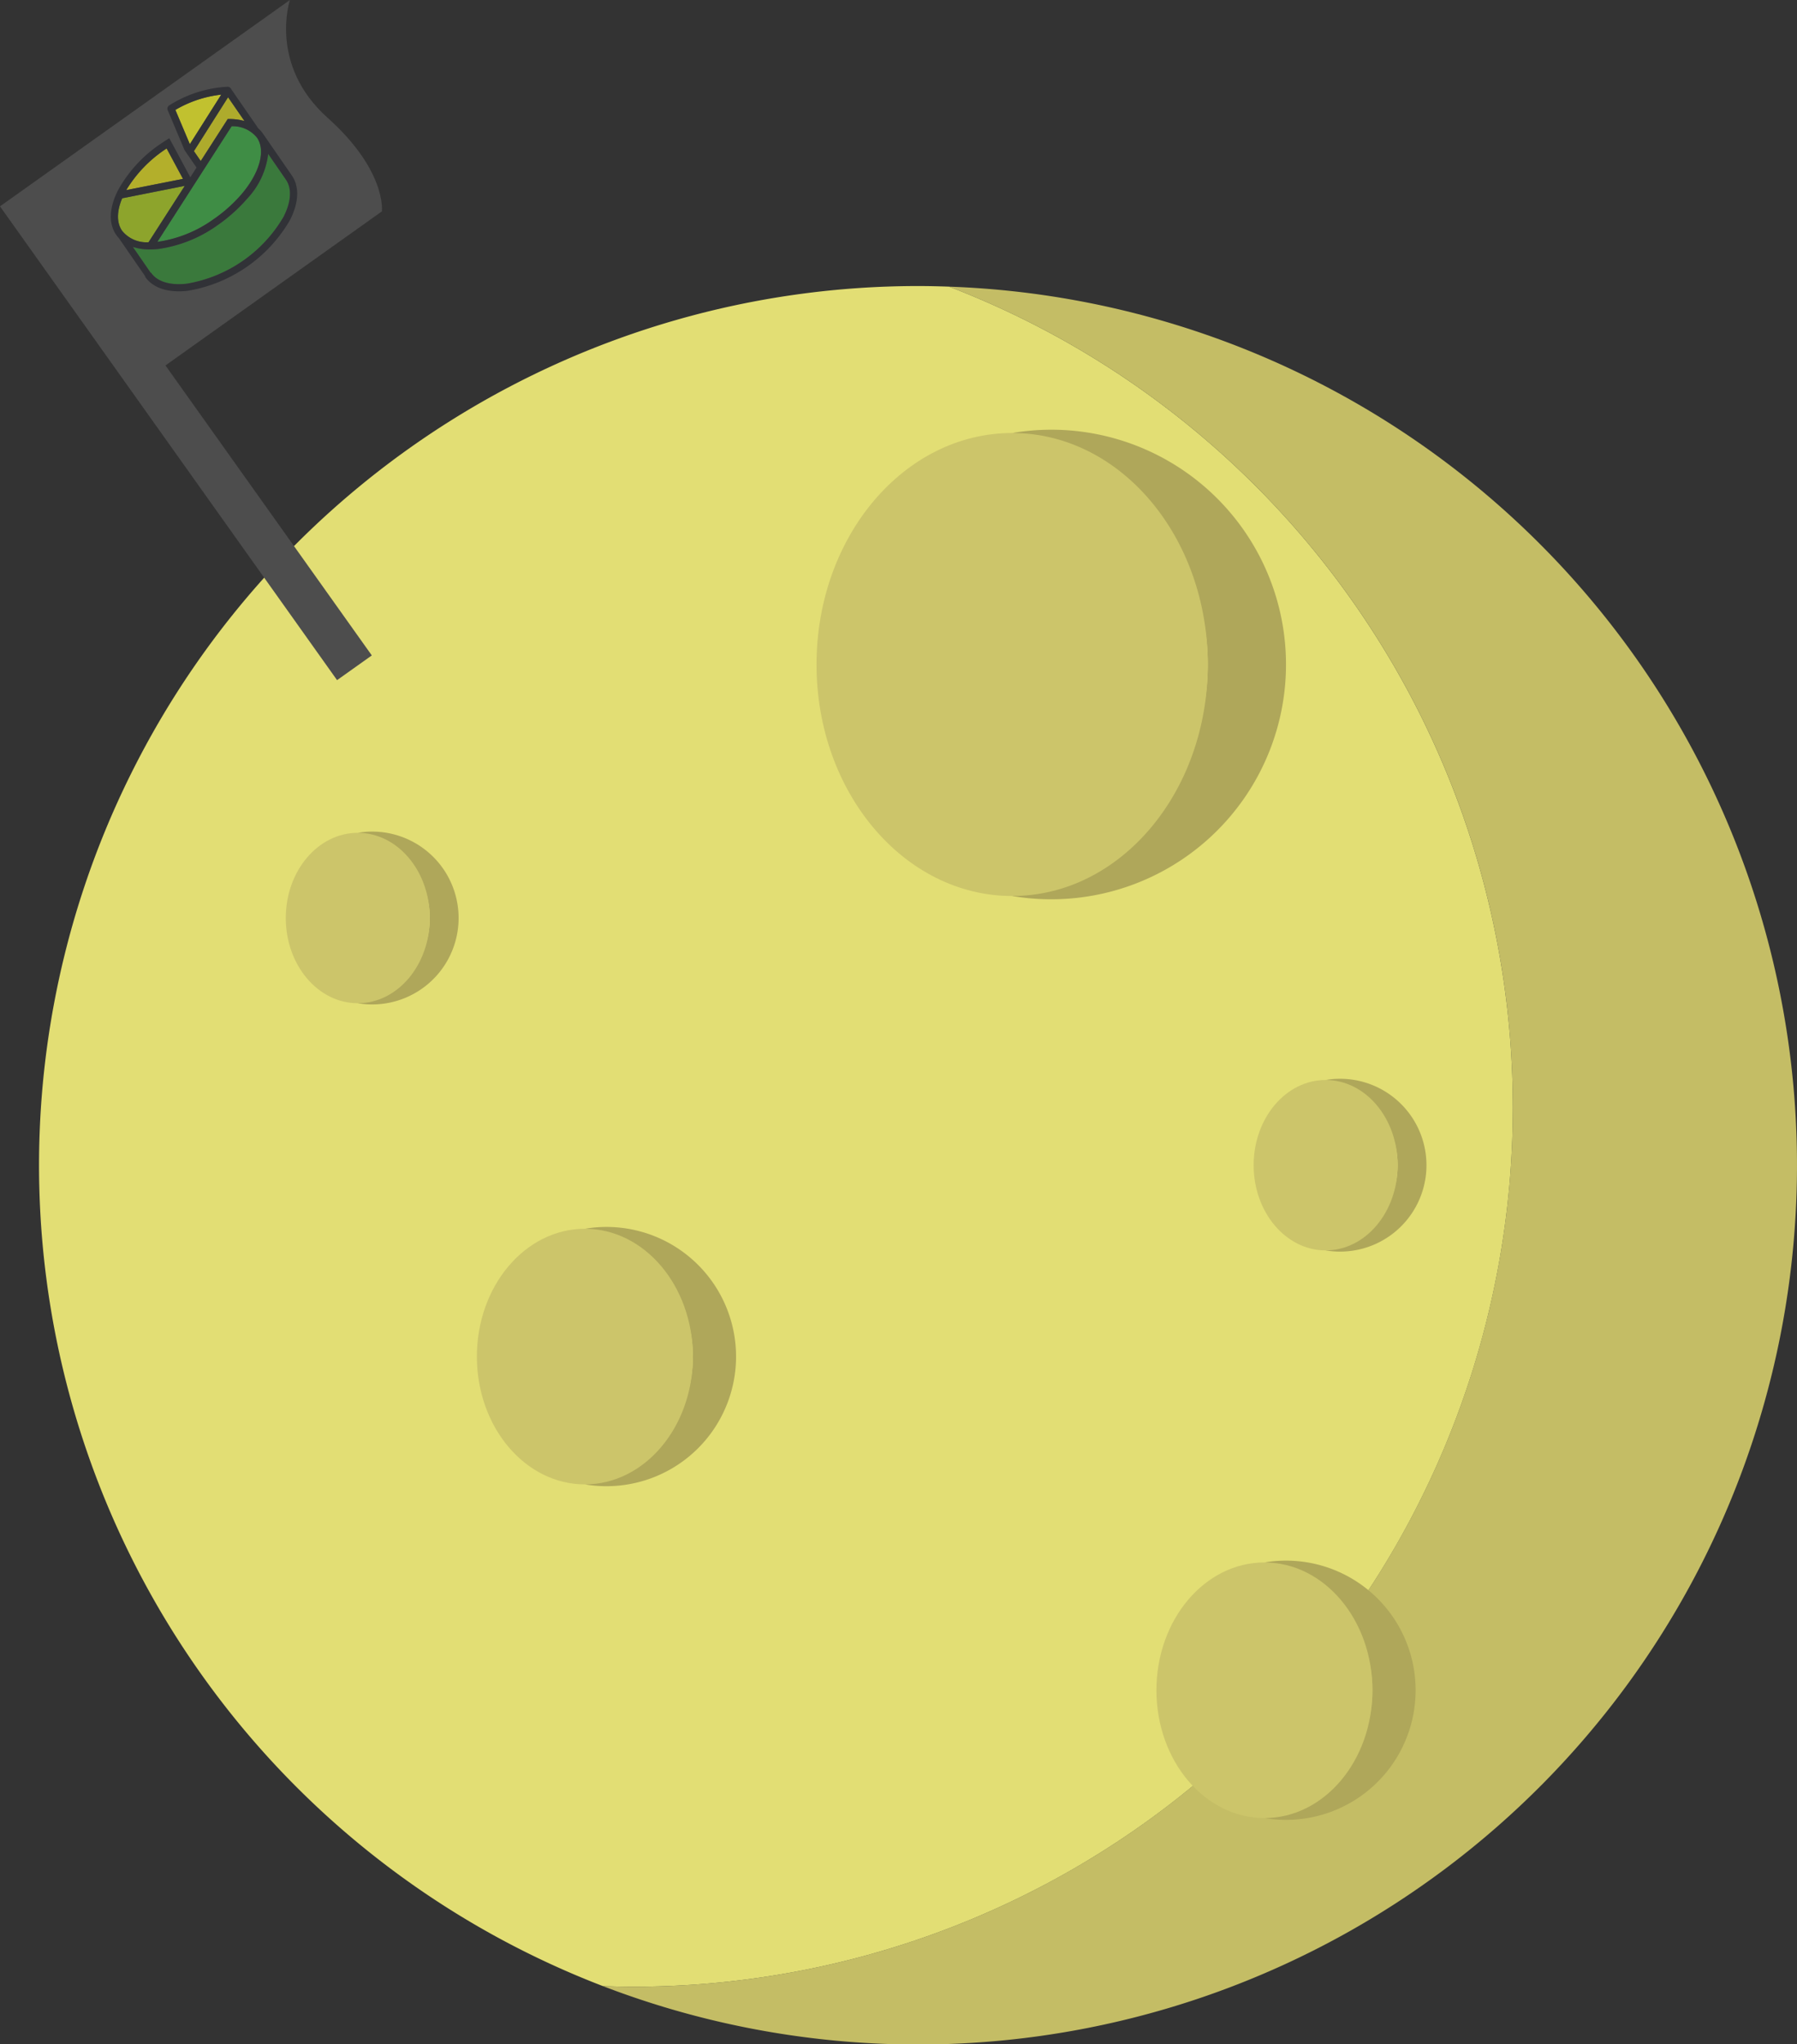 <svg xmlns="http://www.w3.org/2000/svg" width="255.407" height="290.499" viewBox="0 0 255.407 290.499">
  <rect x="0" y="0" width="255.407" height="290.499" fill="#333333" stroke="none"/>
  <g id="cheese-moon" transform="translate(-101.555 -70.891)">
    <g id="Group_124" data-name="Group 124">
      <path id="Path_168" data-name="Path 168" d="M236.441,111.622a124.943,124.943,0,0,1-44.8,241.573c-1.475,0-2.943-.035-4.406-.086a124.935,124.935,0,1,0,49.2-241.487Z" fill="#c4bd65"/>
      <path id="Path_169" data-name="Path 169" d="M316.572,228.268a124.967,124.967,0,0,0-80.131-116.646c-1.463-.05-2.93-.085-4.406-.085a124.942,124.942,0,0,0-44.8,241.572c1.463.051,2.931.086,4.406.086A124.927,124.927,0,0,0,316.572,228.268Z" fill="#e2de74"/>
    </g>
    <g id="Group_125" data-name="Group 125">
      <path id="Path_170" data-name="Path 170" d="M250.974,131.951a33.644,33.644,0,0,0-5.561.47,33.362,33.362,0,0,1,0,65.792,33.364,33.364,0,1,0,5.561-66.262Z" fill="#afa75a"/>
      <ellipse id="Ellipse_55" data-name="Ellipse 55" cx="27.805" cy="32.896" rx="27.805" ry="32.896" transform="translate(217.608 132.421)" fill="#ccc56a"/>
    </g>
    <g id="Group_126" data-name="Group 126">
      <path id="Path_171" data-name="Path 171" d="M187.755,245.237a18.5,18.5,0,0,0-3.071.26,18.419,18.419,0,0,1,0,36.323,18.42,18.42,0,1,0,3.071-36.583Z" fill="#afa75a"/>
      <ellipse id="Ellipse_56" data-name="Ellipse 56" cx="15.351" cy="18.162" rx="15.351" ry="18.162" transform="translate(169.334 245.497)" fill="#ccc56a"/>
    </g>
    <g id="Group_127" data-name="Group 127">
      <path id="Path_172" data-name="Path 172" d="M284.34,292.652a18.487,18.487,0,0,0-3.07.26,18.419,18.419,0,0,1,0,36.323,18.42,18.42,0,1,0,3.07-36.583Z" fill="#afa75a"/>
      <ellipse id="Ellipse_57" data-name="Ellipse 57" cx="15.351" cy="18.162" rx="15.351" ry="18.162" transform="translate(265.919 292.912)" fill="#ccc56a"/>
    </g>
    <g id="Group_128" data-name="Group 128">
      <path id="Path_173" data-name="Path 173" d="M292.016,224.183a12.328,12.328,0,0,0-2.047.173,12.279,12.279,0,0,1,0,24.215,12.28,12.28,0,1,0,2.047-24.388Z" fill="#afa75a"/>
      <ellipse id="Ellipse_58" data-name="Ellipse 58" cx="10.234" cy="12.108" rx="10.234" ry="12.108" transform="translate(279.735 224.356)" fill="#ccc56a"/>
    </g>
    <g id="Group_129" data-name="Group 129">
      <path id="Path_174" data-name="Path 174" d="M154.455,189.061a12.328,12.328,0,0,0-2.047.173,12.279,12.279,0,0,1,0,24.215,12.28,12.28,0,1,0,2.047-24.388Z" fill="#afa75a"/>
      <ellipse id="Ellipse_59" data-name="Ellipse 59" cx="10.234" cy="12.108" rx="10.234" ry="12.108" transform="translate(142.174 189.234)" fill="#ccc56a"/>
    </g>
    <path id="Path_175" data-name="Path 175" d="M149.462,167.537l-47.907-67.324,41.206-29.322s-3.08,9.186,5.353,16.736,7.718,13.3,7.718,13.3L125.073,122.82,154.4,164.026Z" fill="#4d4d4d"/>
    <g id="Group_130" data-name="Group 130" opacity="0.65">
      <path id="Path_176" data-name="Path 176" d="M134.479,88.83a4.415,4.415,0,0,1,3.6,1.622c1.257,1.821.41,4.957-2.157,7.993h0a20.874,20.874,0,0,1-4,3.587,17.993,17.993,0,0,1-7.929,3.218l-.072.008Z" fill="#38af41"/>
      <path id="Path_177" data-name="Path 177" d="M126.482,86.509A16.371,16.371,0,0,1,133,84.338l-4.462,7.042Z" fill="#ffff1f"/>
      <path id="Path_178" data-name="Path 178" d="M129.115,92.363a.912.912,0,0,0,.056-.078l4.8-7.577,1.006,1.458.628.911.7,1.016a7.238,7.238,0,0,0-1.2-.237,9.017,9.017,0,0,0-1.179-.053l-.114.177-3.724,5.793Z" fill="#e2dd1a"/>
      <path id="Path_179" data-name="Path 179" d="M125.066,92.1c.057-.04.115-.079.173-.118l2.325,4.323-8.068,1.6A18.455,18.455,0,0,1,125.066,92.1Z" fill="#eae418"/>
      <path id="Path_180" data-name="Path 180" d="M118.921,99.067l8.9-1.768-5.152,8.014a4.459,4.459,0,0,1-3.761-1.63C118.123,102.546,118.133,100.925,118.921,99.067Z" fill="#afd31a"/>
      <path id="Path_181" data-name="Path 181" d="M142.189,96.409c.881,1.277.761,3.161-.337,5.307a19.734,19.734,0,0,1-13.751,9.491c-2.4.266-4.2-.291-5.082-1.567l-.038.026L122,108.243l-.628-.91-.94-1.361a7.052,7.052,0,0,0,1.605.326,9.53,9.53,0,0,0,1.194.031q.424-.015.872-.064a19.013,19.013,0,0,0,8.4-3.393,22.671,22.671,0,0,0,4.148-3.71h0l.035-.037a11.254,11.254,0,0,0,2.989-6.364Z" fill="#2f9133"/>
      <path id="Path_182" data-name="Path 182" d="M126.482,86.509l2.054,4.871L133,84.338A16.371,16.371,0,0,0,126.482,86.509Z" fill="none"/>
      <path id="Path_183" data-name="Path 183" d="M128.3,96.546l-.053.029,0,.051Z" fill="none"/>
      <path id="Path_184" data-name="Path 184" d="M133.926,87.8a9.017,9.017,0,0,1,1.179.053,7.238,7.238,0,0,1,1.2.237l-.7-1.016-.628-.911-1.006-1.458-4.8,7.577a.912.912,0,0,1-.056.078l.973,1.41,3.724-5.793Z" fill="none"/>
      <path id="Path_185" data-name="Path 185" d="M123.99,105.25a17.993,17.993,0,0,0,7.929-3.218c.426-.294.844-.6,1.243-.924l2.758-2.663c2.567-3.036,3.414-6.172,2.157-7.993a4.415,4.415,0,0,0-3.6-1.622l-10.561,16.428Z" fill="none"/>
      <path id="Path_186" data-name="Path 186" d="M125.239,91.986c-.058.039-.116.078-.173.118a18.455,18.455,0,0,0-5.57,5.808l8.068-1.6Z" fill="none"/>
      <path id="Path_187" data-name="Path 187" d="M136.682,99.125l-.035.037-2.828,2.728c-.424.339-.868.67-1.32.982a19.013,19.013,0,0,1-8.4,3.393q-.447.049-.872.064a9.53,9.53,0,0,1-1.194-.031,7.052,7.052,0,0,1-1.605-.326l.94,1.361.628.91.982,1.423.038-.026c.881,1.276,2.686,1.833,5.082,1.567a19.734,19.734,0,0,0,13.751-9.491c1.1-2.146,1.218-4.03.337-5.307l-2.518-3.648A11.254,11.254,0,0,1,136.682,99.125Z" fill="none"/>
      <path id="Path_188" data-name="Path 188" d="M122.669,105.313l5.152-8.014-8.9,1.768c-.788,1.858-.8,3.479-.013,4.616A4.459,4.459,0,0,0,122.669,105.313Z" fill="none"/>
      <path id="Path_189" data-name="Path 189" d="M138.275,89.146l-2.071-3-.628-.91-1.163-1.685a.44.44,0,0,0-.033-.065.553.553,0,0,0-.522-.266,17.179,17.179,0,0,0-8.279,2.665.553.553,0,0,0-.186.667l2.368,5.616a.635.635,0,0,0,.047.094l0,0L129.49,94.7l-.888,1.381-2.5-4.652-.485-.9c-.289.176-.578.36-.862.551l-.267.18a19.025,19.025,0,0,0-6.15,6.648c-1.277,2.5-1.373,4.752-.268,6.352a4.223,4.223,0,0,0,.386.478l2.373,3.438.628.91.763,1.105-.039.026c1.1,1.6,3.248,2.311,6.035,2a20.742,20.742,0,0,0,14.547-10.041c1.277-2.5,1.372-4.752.268-6.352l-4.112-5.957A4.1,4.1,0,0,0,138.275,89.146Zm-9.97,7.4-.051.08,0-.051Zm6.174-7.716a4.415,4.415,0,0,1,3.6,1.622c1.257,1.821.41,4.957-2.157,7.993h0a20.874,20.874,0,0,1-4,3.587,17.993,17.993,0,0,1-7.929,3.218l-.072.008Zm-8-2.321A16.371,16.371,0,0,1,133,84.338l-4.462,7.042Zm2.633,5.854a.912.912,0,0,0,.056-.078l4.8-7.577,1.006,1.458.628.911.7,1.016a7.238,7.238,0,0,0-1.2-.237,9.017,9.017,0,0,0-1.179-.053l-.114.177-3.724,5.793Zm-4.049-.259c.057-.04.115-.079.173-.118l2.325,4.323-8.068,1.6A18.455,18.455,0,0,1,125.066,92.1Zm-6.145,6.963,8.9-1.768-5.152,8.014a4.459,4.459,0,0,1-3.761-1.63C118.123,102.546,118.133,100.925,118.921,99.067Zm23.268-2.658c.881,1.277.761,3.161-.337,5.307a19.734,19.734,0,0,1-13.751,9.491c-2.4.266-4.2-.291-5.082-1.567l-.038.026L122,108.243l-.628-.91-.94-1.361a7.052,7.052,0,0,0,1.605.326,9.53,9.53,0,0,0,1.194.031q.424-.015.872-.064a19.013,19.013,0,0,0,8.4-3.393,22.671,22.671,0,0,0,4.148-3.71h0l.035-.037a11.254,11.254,0,0,0,2.989-6.364Z" fill="#22232b"/>
    </g>
  </g>
</svg>
